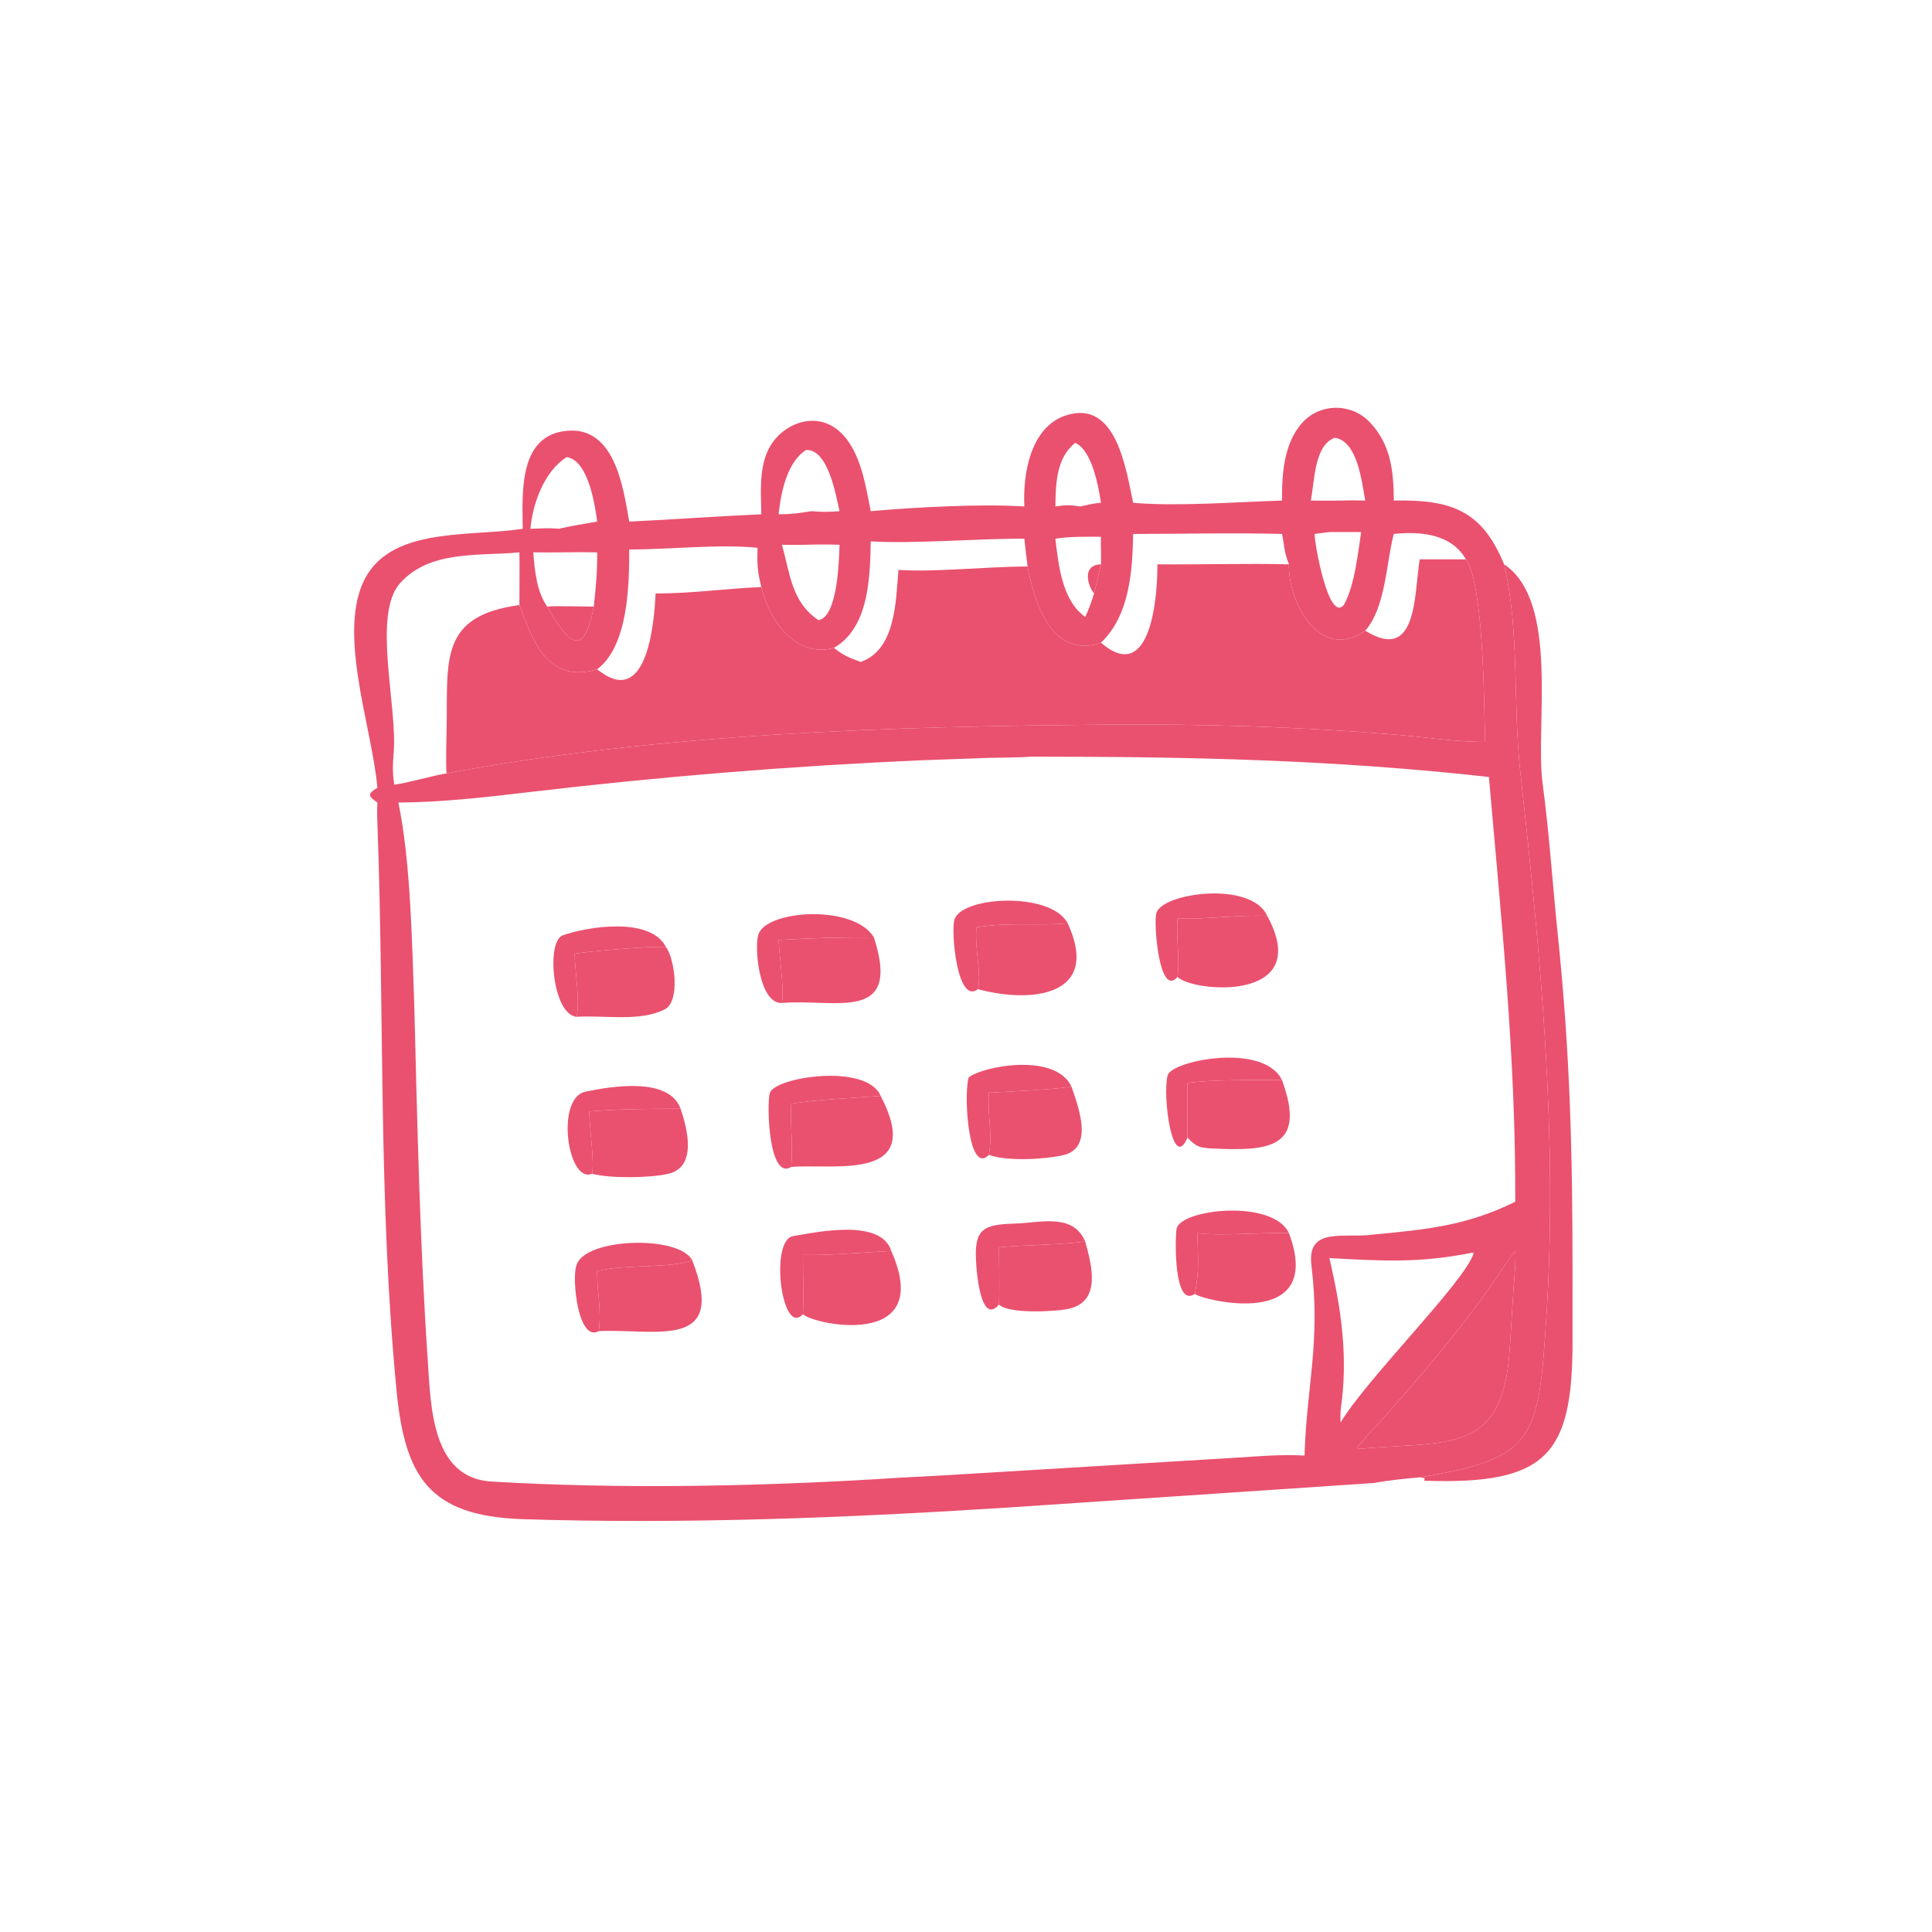 <?xml version="1.0" encoding="utf-8" ?><svg xmlns="http://www.w3.org/2000/svg" xmlns:xlink="http://www.w3.org/1999/xlink" width="1024" height="1024" viewBox="0 0 1024 1024"><path fill="#EA516F" transform="scale(2 2)" d="M369.37 132.652C384.681 132.333 392.772 135.321 398.601 149.547C402.782 167.494 400.88 186.194 402.876 204.331C408.168 252.43 412.93 300.582 409.801 349.031C407.732 381.394 406.817 386.56 376.229 391.505C372.494 391.857 367.838 392.291 364.157 393.006L267.392 399.497C224.568 402.253 181.239 403.962 138.298 402.592C113.72 401.689 107.306 391.43 105.081 368.435C100.279 318.797 101.85 268.92 100.051 219.151C99.972 216.977 99.89 214.859 100.013 212.684C97.492 210.984 97.365 210.29 100.013 208.779C98.63 192.281 88.203 164.959 98.02 151.245C106.199 139.822 125.487 142.176 138.526 140.135C138.487 131.271 137.25 116.124 149.295 114.28C162.903 112.196 165.134 129.084 166.749 138.224C178.372 137.689 190 136.81 201.753 136.292C201.666 130.392 201.05 123.445 204.113 118.226C207.585 112.31 215.563 109.22 221.501 113.552C227.895 118.217 229.299 128.195 230.754 135.466C242.129 134.438 260.382 133.464 271.464 134.222C271.037 125.714 273.026 113.267 282.363 110.127C296.067 105.518 298.477 125.085 300.302 133.25C311.901 134.259 327.99 133.022 339.748 132.652C339.701 125.708 340.197 117.585 345.044 112.107C349.72 106.822 358.035 106.725 362.939 111.816C368.59 117.684 369.34 124.903 369.37 132.652ZM388.495 148.235C384.589 141.462 376.456 140.77 369.37 141.502L369.258 141.936C367.351 149.515 367.146 161.063 361.81 167.136C349.754 175.562 341.299 159.498 341.579 149.547C340.121 145.696 340.507 145.114 339.748 141.502C327.215 141.156 312.953 141.505 300.302 141.502C300.113 151.33 299.346 162.9 291.99 170.101L291.76 170.322C278.839 174.812 274.062 159.703 272.318 150.131C272.022 147.676 271.714 145.219 271.464 142.758C258.569 142.7 243.058 144.142 230.754 143.484C230.566 152.836 230.354 166.302 221.003 171.69C210.849 174.518 203.723 164.222 201.753 155.577C200.723 151.362 200.63 149.571 200.755 145.181C190.937 144.116 177.032 145.636 166.749 145.623C166.768 155.128 166.462 171.152 158.251 177.388C144.731 181.33 141.085 169.254 137.647 160.334C137.625 155.71 137.741 150.983 137.647 146.378C126.968 147.432 113.838 145.652 105.89 154.7C98.654 163.175 105.408 187.216 104.313 199.735C104.054 202.691 104.015 205.031 104.492 207.964C108.728 207.316 113.726 205.788 118.326 204.948C175.105 194.328 235.876 192.498 293.772 192.031C319.273 191.825 344.384 192.605 369.809 194.684C377.332 195.299 386.161 196.674 393.571 196.604C393.295 187.153 393.248 154.895 388.495 148.235ZM291.76 149.547C291.868 147.005 291.67 144.675 291.76 142.25C287.64 142.243 283.769 142.138 279.682 142.758C280.492 149.525 281.385 158.61 287.098 163.116L287.588 163.497C288.649 161.301 289.197 159.581 289.946 157.254L291.76 149.547ZM157.356 160.755C157.904 155.55 158.318 151.643 158.251 146.378C152.588 146.252 146.95 146.485 141.326 146.378C141.692 151.071 142.204 156.801 145.022 160.755C150.843 171.004 154.775 174.347 157.356 160.755ZM353.731 116.008C348.184 118.041 348.401 127.761 347.368 132.652C350.022 132.702 352.616 132.678 355.268 132.652C357.549 132.577 359.528 132.598 361.81 132.652C360.867 127.803 359.849 116.929 353.731 116.008ZM284.969 117.351C279.859 121.342 279.797 128.315 279.682 134.222C282.739 133.791 283.218 133.784 286.312 134.222C287.922 133.867 290.163 133.298 291.76 133.25C291.117 128.929 289.439 119.447 284.969 117.351ZM213.599 119.262C208.505 122.538 206.941 130.631 206.338 136.292C209.695 136.289 211.681 136.036 214.994 135.466C217.786 135.705 219.684 135.683 222.488 135.466C221.5 131.128 219.437 118.936 213.599 119.262ZM150.157 121.154C144.208 124.918 141.174 133.42 140.561 140.135C143.04 140.058 145.616 139.862 148.061 140.135C150.872 139.458 155.256 138.732 158.251 138.224C157.697 133.852 155.892 121.872 150.157 121.154ZM352.291 140.998L348.385 141.502C348.381 144.236 352.111 165.035 356.118 160.334C358.963 155.318 359.831 146.901 360.723 140.998L352.291 140.998ZM213.599 144.369C211.416 144.415 209.399 144.416 207.216 144.369C209.383 151.969 209.747 159.583 216.905 164.342C222.041 163.492 222.349 148.25 222.488 144.369C219.343 144.266 216.745 144.271 213.599 144.369ZM273.519 200.523C269.71 200.796 266.057 200.735 262.25 200.835L244.206 201.483C209.571 202.991 175.258 205.787 140.837 209.849C129.372 211.202 117.127 212.628 105.575 212.684C108.856 228.479 109.197 250.159 109.787 266.541C110.597 297.975 111.261 329.53 113.383 360.902C114.187 372.78 114.44 391.684 130.218 392.622C163.867 394.622 198.829 393.959 232.481 391.982C238.477 391.544 244.537 391.329 250.545 390.958L328.03 386.276C334.361 385.865 339.369 385.427 345.716 385.731C346.217 367.684 350.033 355.612 347.54 335.332C346.258 324.896 356.377 328.268 364.003 327.164C378.234 325.812 388.711 324.812 401.559 318.476C401.713 279.974 397.874 243.934 394.576 205.903C353.107 201.293 314.958 200.526 273.519 200.523ZM401.559 331.51C399.541 334.015 397.872 336.721 396.043 339.376C386.984 352.527 376.494 364.677 365.898 376.6C364.779 377.859 360.226 382.585 359.633 383.773L359.661 383.995C383.768 381.78 398.159 385.818 400.081 357.808L401.075 341.947C401.23 339.37 401.81 333.904 401.559 331.51ZM389.947 332.021C375.992 334.777 366.331 334.177 352.291 333.402C355.5 346.999 357.338 359.782 355.268 373.814C355.249 374.75 355.183 376.065 355.268 376.966C362.508 364.999 388.346 339.539 390.565 332.058C390.052 331.986 390.258 331.968 389.947 332.021Z"/><path fill="#EA516F" transform="scale(2 2)" d="M388.495 148.235C393.248 154.895 393.295 187.153 393.571 196.604C386.161 196.674 377.332 195.299 369.809 194.684C344.384 192.605 319.273 191.825 293.772 192.031C235.876 192.498 175.105 194.328 118.326 204.948C118.121 201.941 118.316 196.048 118.367 192.867C118.658 174.794 116.438 163.274 137.647 160.334C141.085 169.254 144.731 181.33 158.251 177.388L159.074 177.99C171.772 187.367 173.383 164.293 173.75 157.254C182.155 157.39 192.756 155.929 201.753 155.577C203.723 164.222 210.849 174.518 221.003 171.69C223.571 173.76 224.981 174.259 228.087 175.415C237.343 172.185 237.378 159.6 238.102 151.022C247.458 151.704 261.863 150.119 272.318 150.131C274.062 159.703 278.839 174.812 291.76 170.322C305.223 181.916 306.787 157.319 306.72 149.547C318.209 149.658 330.179 149.284 341.579 149.547C341.299 159.498 349.754 175.562 361.81 167.136C375.625 175.759 374.725 157.743 376.229 148.235L388.495 148.235Z"/><path fill="#EA516F" transform="scale(2 2)" d="M289.946 157.254C288.7 155.99 286.202 149.763 291.76 149.547L289.946 157.254Z"/><path fill="#EA516F" transform="scale(2 2)" d="M398.601 149.547C413.393 159.446 406.764 192.398 408.814 207.698C410.584 220.918 411.438 234.275 412.814 247.535C416.1 279.228 416.74 305.249 416.737 337.307L416.741 355.179C416.774 385.508 410.001 393.472 377.67 392.415L377.363 392.342C377.565 392.043 377.507 392.176 377.531 391.717L376.229 391.505C406.817 386.56 407.732 381.394 409.801 349.031C412.93 300.582 408.168 252.43 402.876 204.331C400.88 186.194 402.782 167.494 398.601 149.547Z"/><path fill="#EA516F" transform="scale(2 2)" d="M145.022 160.755C146.424 160.537 155.389 160.747 157.356 160.755C154.775 174.347 150.843 171.004 145.022 160.755Z"/><path fill="#EA516F" transform="scale(2 2)" d="M335.83 242.722C328.355 242.397 320.112 243.639 312.051 243.42C311.63 248.834 312.72 253.948 312.051 258.891C307.205 264.566 305.664 244.646 306.434 241.982C307.996 236.578 331.616 233.347 335.83 242.722Z"/><path fill="#EA516F" transform="scale(2 2)" d="M259.188 262.138C253.639 266.404 252.012 246.861 252.909 243.909C254.233 237.548 278.435 236.067 282.964 244.702C274.886 245.415 267.35 244.327 258.753 245.751C258.304 251.472 259.96 257.165 259.299 261.415L259.233 261.867C259.218 261.958 259.203 262.048 259.188 262.138Z"/><path fill="#EA516F" transform="scale(2 2)" d="M312.051 243.42C320.112 243.639 328.355 242.397 335.83 242.722C348.419 265.848 315.95 262.961 312.051 258.891C312.72 253.948 311.63 248.834 312.051 243.42Z"/><path fill="#EA516F" transform="scale(2 2)" d="M231.596 248.426C222.464 248.401 215.49 248.564 206.338 249.108C206.573 253.887 207.812 261.639 207.216 265.795C201.274 266.106 199.889 251.567 200.925 247.8C202.764 241.112 226.295 239.532 231.596 248.426Z"/><path fill="#EA516F" transform="scale(2 2)" d="M282.964 244.702C291.947 264.27 272.883 265.884 259.188 262.138C259.203 262.048 259.218 261.958 259.233 261.867L259.299 261.415C259.96 257.165 258.304 251.472 258.753 245.751C267.35 244.327 274.886 245.415 282.964 244.702Z"/><path fill="#EA516F" transform="scale(2 2)" d="M152.758 269.463C146.438 268.813 144.676 249.455 149.141 247.875C155.773 245.527 172.297 242.914 176.468 250.921C171.547 250.77 157.114 252.016 152.273 252.73C152.343 257.319 153.843 265.666 152.758 269.463Z"/><path fill="#EA516F" transform="scale(2 2)" d="M206.338 249.108C215.49 248.564 222.464 248.401 231.596 248.426C239.02 271.309 221.317 264.596 207.216 265.795C207.812 261.639 206.573 253.887 206.338 249.108Z"/><path fill="#EA516F" transform="scale(2 2)" d="M176.468 250.921C178.849 254.145 180.306 265.374 176.185 267.479C169.532 270.879 160.105 268.97 152.758 269.463C153.843 265.666 152.343 257.319 152.273 252.73C157.114 252.016 171.547 250.77 176.468 250.921Z"/><path fill="#EA516F" transform="scale(2 2)" d="M339.748 286.243C333.047 286.235 321.147 286.062 314.7 287.012C314.683 291.83 314.652 296.652 314.7 301.469C310.709 310.841 308.008 290.385 309.443 284.963C310.468 281.09 334.869 276.157 339.748 286.243Z"/><path fill="#EA516F" transform="scale(2 2)" d="M256.696 285.536C260.5 282.492 279.782 278.874 283.975 288.015C277.98 288.775 268.132 289.3 262.075 289.566C261.596 295.717 263.112 299.903 262.075 306.036C256.63 311.699 255.338 290.215 256.696 285.536Z"/><path fill="#EA516F" transform="scale(2 2)" d="M233.375 290.411C227.525 290.896 214.95 291.473 209.687 292.543C209.355 298.345 210.207 303.094 209.687 309.249C203.716 312.942 203.136 292.651 204.009 289.675C205.255 285.43 229.65 281.645 233.375 290.411Z"/><path fill="#EA516F" transform="scale(2 2)" d="M314.7 287.012C321.147 286.062 333.047 286.235 339.748 286.243C346.431 304.496 336.044 305.099 320.847 304.336C317.759 304.18 316.762 303.704 314.7 301.469C314.652 296.652 314.683 291.83 314.7 287.012Z"/><path fill="#EA516F" transform="scale(2 2)" d="M283.975 288.015C285.806 293.443 289.988 304.256 281.723 306.142C276.798 307.266 266.629 307.814 262.075 306.036C263.112 299.903 261.596 295.717 262.075 289.566C268.132 289.3 277.98 288.775 283.975 288.015Z"/><path fill="#EA516F" transform="scale(2 2)" d="M180.373 293.85C171.525 293.836 164.992 293.866 156.151 294.554C156.21 298.636 157.57 308.087 156.898 311.058C150.424 313.766 147.147 290.987 155.135 289.313C162.063 287.861 177.322 285.319 180.373 293.85Z"/><path fill="#EA516F" transform="scale(2 2)" d="M209.687 292.543C214.95 291.473 227.525 290.896 233.375 290.411C245.354 313.355 221.06 308.319 209.687 309.249C210.207 303.094 209.355 298.345 209.687 292.543Z"/><path fill="#EA516F" transform="scale(2 2)" d="M156.151 294.554C164.992 293.866 171.525 293.836 180.373 293.85C182.176 299.184 184.789 309.296 177.079 311.074C172.246 312.188 161.793 312.345 156.898 311.058C157.57 308.087 156.21 298.636 156.151 294.554Z"/><path fill="#EA516F" transform="scale(2 2)" d="M341.579 326.8C334.204 326.548 323.791 327.612 317.291 326.8C317.453 333.257 317.888 336.347 316.648 342.893C311.031 346.762 311.397 328.322 311.79 325.728C312.596 320.405 337.362 317.651 341.579 326.8Z"/><path fill="#EA516F" transform="scale(2 2)" d="M287.588 328.988C281.6 329.902 271.362 329.88 264.74 330.546C264.754 335.27 264.928 341.068 264.74 345.716C259.869 351.428 258.788 336.758 258.7 334.809C258.074 325.803 260.329 324.489 268.988 324.257C275.621 324.08 284.318 321.379 287.588 328.988Z"/><path fill="#EA516F" transform="scale(2 2)" d="M236.193 331.51C229.534 331.862 219.124 332.744 212.788 332.573C212.769 337.608 212.993 343.341 212.788 348.253C207.189 354.503 203.897 328.687 210.149 327.595C216.95 326.408 233.515 322.954 236.193 331.51Z"/><path fill="#EA516F" transform="scale(2 2)" d="M317.291 326.8C323.791 327.612 334.204 326.548 341.579 326.8C351.343 352.811 318.415 344.509 316.648 342.893C317.888 336.347 317.453 333.257 317.291 326.8Z"/><path fill="#EA516F" transform="scale(2 2)" d="M264.74 330.546C271.362 329.88 281.6 329.902 287.588 328.988C289.267 335.11 292.079 345.039 283.019 346.886C279.528 347.598 267.249 348.258 264.74 345.716C264.928 341.068 264.754 335.27 264.74 330.546Z"/><path fill="#EA516F" transform="scale(2 2)" d="M158.693 352.759C153.172 355.809 151.513 338.745 152.736 335.459C154.525 328.043 179.943 327.174 183.453 334.001C177.419 336.233 165.463 334.959 158.251 336.863C158.214 342.634 159.432 347.006 158.693 352.759Z"/><path fill="#EA516F" transform="scale(2 2)" d="M212.788 332.573C219.124 332.744 229.534 331.862 236.193 331.51C247.922 357.967 215.173 350.982 212.788 348.253C212.993 343.341 212.769 337.608 212.788 332.573Z"/><path fill="#EA516F" transform="scale(2 2)" d="M359.661 383.995L359.633 383.773C360.226 382.585 364.779 377.859 365.898 376.6C376.494 364.677 386.984 352.527 396.043 339.376C397.872 336.721 399.541 334.015 401.559 331.51C401.81 333.904 401.23 339.37 401.075 341.947L400.081 357.808C398.159 385.818 383.768 381.78 359.661 383.995Z"/><path fill="#EA516F" transform="scale(2 2)" d="M183.453 334.001C192.795 358.021 174.028 352.077 158.693 352.759C159.432 347.006 158.214 342.634 158.251 336.863C165.463 334.959 177.419 336.233 183.453 334.001Z"/></svg>